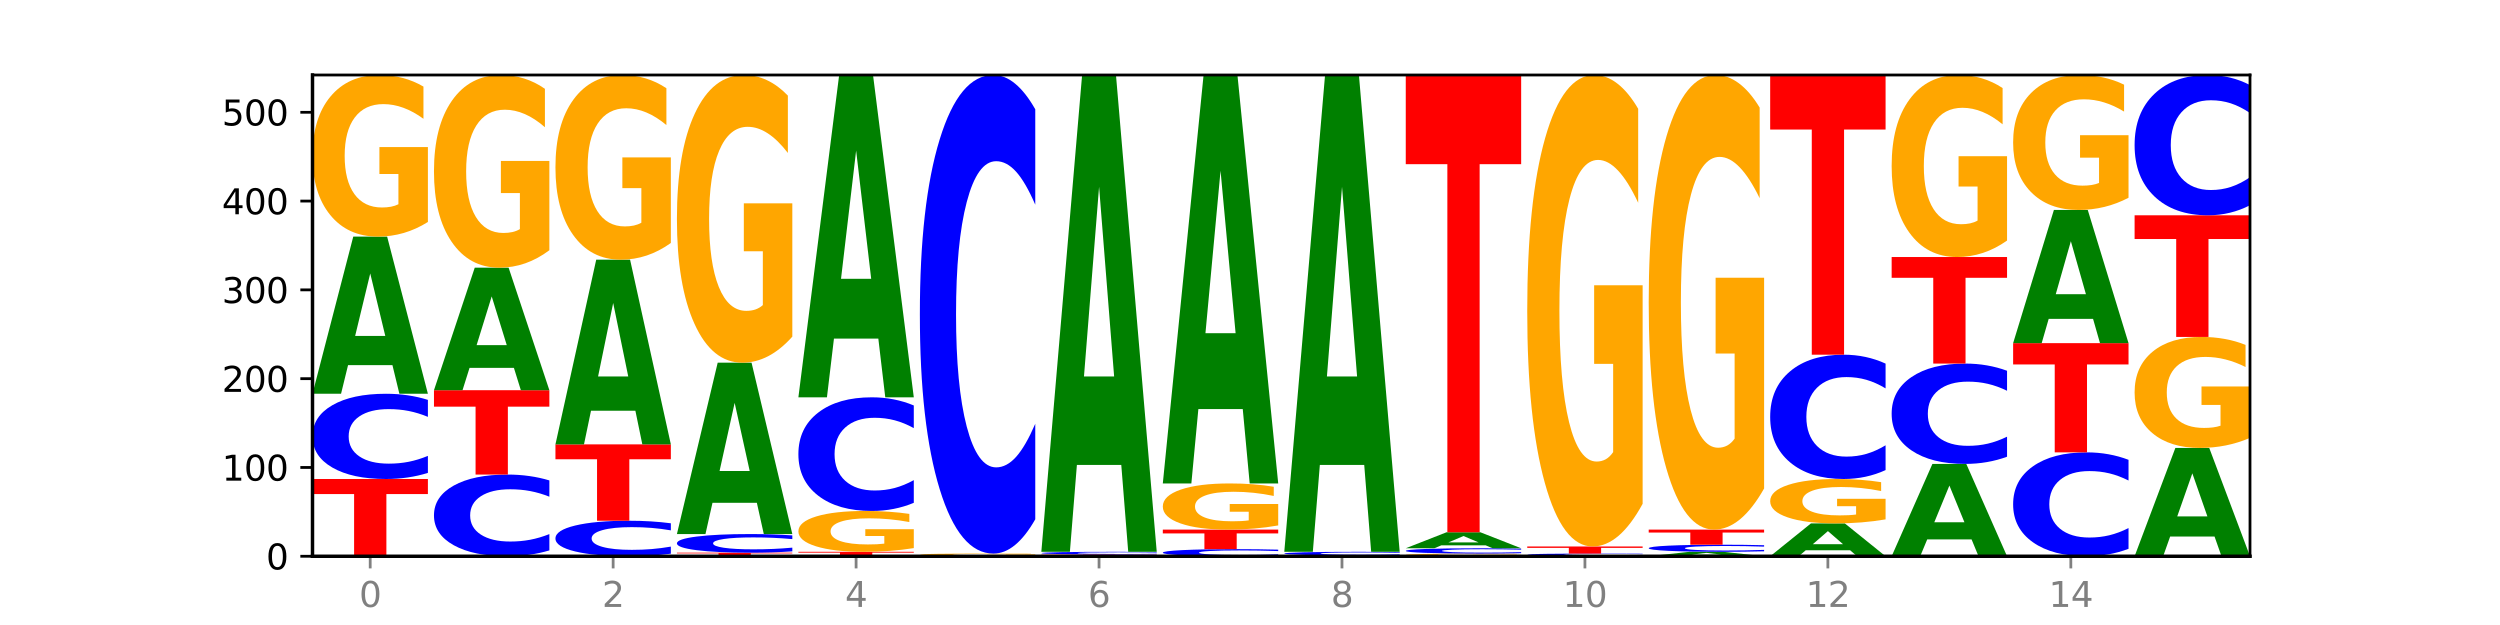 <?xml version="1.0" encoding="utf-8" standalone="no"?>
<!DOCTYPE svg PUBLIC "-//W3C//DTD SVG 1.1//EN"
  "http://www.w3.org/Graphics/SVG/1.1/DTD/svg11.dtd">
<svg xmlns:xlink="http://www.w3.org/1999/xlink" width="720pt" height="180pt" viewBox="0 0 720 180" xmlns="http://www.w3.org/2000/svg" version="1.1">
 <defs>
  <style type="text/css">*{stroke-linejoin: round; stroke-linecap: butt}</style>
 </defs>
 <g id="figure_1">
  <g id="patch_1">
   <path d="M 0 180 
L 720 180 
L 720 0 
L 0 0 
z
" style="fill: #ffffff"/>
  </g>
  <g id="axes_1">
   <g id="patch_2">
    <path d="M 90 160.2 
L 648 160.2 
L 648 21.6 
L 90 21.6 
z
" style="fill: #ffffff"/>
   </g>
   <g id="line2d_1">
    <path d="M 90 160.2 
L 648 160.2 
" clip-path="url(#p457d919e44)" style="fill: none; stroke: #000000; stroke-width: 0.5; stroke-linecap: square"/>
   </g>
   <g id="patch_3">
    <path d="M 90 137.952 
L 123.235 137.952 
L 123.235 142.291 
L 111.278 142.291 
L 111.278 160.2 
L 101.98 160.2 
L 101.98 142.291 
L 90 142.291 
L 90 137.952 
z
" clip-path="url(#p457d919e44)" style="fill: #ff0000"/>
   </g>
   <g id="patch_4">
    <path d="M 123.235 136.193 
Q 120.455 137.065 117.449 137.506 
Q 114.443 137.952 111.169 137.952 
Q 101.405 137.952 95.702 134.646 
Q 90 131.34 90 125.685 
Q 90 120.011 95.702 116.71 
Q 101.405 113.403 111.169 113.403 
Q 114.443 113.403 117.449 113.85 
Q 120.455 114.291 123.235 115.163 
L 123.235 120.057 
Q 120.43 118.9 117.708 118.363 
Q 114.987 117.825 111.981 117.825 
Q 106.588 117.825 103.498 119.92 
Q 100.417 122.009 100.417 125.685 
Q 100.417 129.347 103.498 131.441 
Q 106.588 133.53 111.981 133.53 
Q 114.987 133.53 117.708 132.993 
Q 120.43 132.45 123.235 131.294 
L 123.235 136.193 
z
" clip-path="url(#p457d919e44)" style="fill: #0000ff"/>
   </g>
   <g id="patch_5">
    <path d="M 113.022 105.158 
L 100.24 105.158 
L 98.222 113.403 
L 90 113.403 
L 101.742 68.141 
L 111.493 68.141 
L 123.235 113.403 
L 115.02 113.403 
L 113.022 105.158 
z
M 102.279 96.757 
L 110.963 96.757 
L 106.628 78.753 
L 102.279 96.757 
z
" clip-path="url(#p457d919e44)" style="fill: #008000"/>
   </g>
   <g id="patch_6">
    <path d="M 123.235 63.93 
Q 119.883 66.036 116.278 67.093 
Q 112.673 68.141 108.83 68.141 
Q 100.145 68.141 95.072 61.873 
Q 90 55.604 90 44.885 
Q 90 34.04 95.162 27.82 
Q 100.331 21.6 109.321 21.6 
Q 112.785 21.6 115.958 22.446 
Q 119.138 23.282 121.954 24.936 
L 121.954 34.213 
Q 119.049 32.089 116.174 31.041 
Q 113.299 29.983 110.409 29.983 
Q 105.061 29.983 102.163 33.848 
Q 99.266 37.703 99.266 44.885 
Q 99.266 51.999 102.059 55.883 
Q 104.852 59.758 109.992 59.758 
Q 111.392 59.758 112.591 59.537 
Q 113.79 59.306 114.744 58.825 
L 114.744 50.115 
L 109.269 50.115 
L 109.269 42.356 
L 123.235 42.356 
L 123.235 63.93 
z
" clip-path="url(#p457d919e44)" style="fill: #ffa600"/>
   </g>
   <g id="patch_7">
    <path d="M 158.219 158.514 
Q 155.439 159.35 152.433 159.772 
Q 149.427 160.2 146.153 160.2 
Q 136.389 160.2 130.687 157.031 
Q 124.984 153.863 124.984 148.444 
Q 124.984 143.006 130.687 139.842 
Q 136.389 136.674 146.153 136.674 
Q 149.427 136.674 152.433 137.101 
Q 155.439 137.524 158.219 138.36 
L 158.219 143.05 
Q 155.414 141.942 152.693 141.427 
Q 149.971 140.912 146.965 140.912 
Q 141.573 140.912 138.483 142.919 
Q 135.401 144.921 135.401 148.444 
Q 135.401 151.953 138.483 153.96 
Q 141.573 155.962 146.965 155.962 
Q 149.971 155.962 152.693 155.447 
Q 155.414 154.927 158.219 153.819 
L 158.219 158.514 
z
" clip-path="url(#p457d919e44)" style="fill: #0000ff"/>
   </g>
   <g id="patch_8">
    <path d="M 124.984 112.38 
L 158.219 112.38 
L 158.219 117.118 
L 146.263 117.118 
L 146.263 136.674 
L 136.964 136.674 
L 136.964 117.118 
L 124.984 117.118 
L 124.984 112.38 
z
" clip-path="url(#p457d919e44)" style="fill: #ff0000"/>
   </g>
   <g id="patch_9">
    <path d="M 148.006 105.952 
L 135.225 105.952 
L 133.206 112.38 
L 124.984 112.38 
L 136.726 77.091 
L 146.477 77.091 
L 158.219 112.38 
L 150.004 112.38 
L 148.006 105.952 
z
M 137.263 99.402 
L 145.947 99.402 
L 141.612 85.365 
L 137.263 99.402 
z
" clip-path="url(#p457d919e44)" style="fill: #008000"/>
   </g>
   <g id="patch_10">
    <path d="M 158.219 72.07 
Q 154.868 74.581 151.263 75.842 
Q 147.657 77.091 143.814 77.091 
Q 135.129 77.091 130.057 69.617 
Q 124.984 62.144 124.984 49.363 
Q 124.984 36.433 130.146 29.016 
Q 135.315 21.6 144.306 21.6 
Q 147.769 21.6 150.942 22.609 
Q 154.123 23.606 156.938 25.578 
L 156.938 36.639 
Q 154.033 34.106 151.158 32.856 
Q 148.283 31.596 145.393 31.596 
Q 140.045 31.596 137.148 36.204 
Q 134.25 40.8 134.25 49.363 
Q 134.25 57.845 137.043 62.476 
Q 139.837 67.096 144.976 67.096 
Q 146.376 67.096 147.576 66.832 
Q 148.775 66.557 149.728 65.984 
L 149.728 55.598 
L 144.254 55.598 
L 144.254 46.348 
L 158.219 46.348 
L 158.219 72.07 
z
" clip-path="url(#p457d919e44)" style="fill: #ffa600"/>
   </g>
   <g id="patch_11">
    <path d="M 193.204 159.467 
Q 190.424 159.83 187.418 160.014 
Q 184.411 160.2 181.137 160.2 
Q 171.374 160.2 165.671 158.822 
Q 159.969 157.445 159.969 155.089 
Q 159.969 152.724 165.671 151.349 
Q 171.374 149.971 181.137 149.971 
Q 184.411 149.971 187.418 150.157 
Q 190.424 150.341 193.204 150.704 
L 193.204 152.743 
Q 190.399 152.262 187.677 152.038 
Q 184.956 151.814 181.95 151.814 
Q 176.557 151.814 173.467 152.686 
Q 170.386 153.557 170.386 155.089 
Q 170.386 156.614 173.467 157.487 
Q 176.557 158.358 181.95 158.358 
Q 184.956 158.358 187.677 158.134 
Q 190.399 157.907 193.204 157.426 
L 193.204 159.467 
z
" clip-path="url(#p457d919e44)" style="fill: #0000ff"/>
   </g>
   <g id="patch_12">
    <path d="M 159.969 127.979 
L 193.204 127.979 
L 193.204 132.268 
L 181.247 132.268 
L 181.247 149.971 
L 171.949 149.971 
L 171.949 132.268 
L 159.969 132.268 
L 159.969 127.979 
z
" clip-path="url(#p457d919e44)" style="fill: #ff0000"/>
   </g>
   <g id="patch_13">
    <path d="M 182.991 118.29 
L 170.209 118.29 
L 168.191 127.979 
L 159.969 127.979 
L 171.711 74.79 
L 181.462 74.79 
L 193.204 127.979 
L 184.988 127.979 
L 182.991 118.29 
z
M 172.248 108.418 
L 180.932 108.418 
L 176.596 87.261 
L 172.248 108.418 
z
" clip-path="url(#p457d919e44)" style="fill: #008000"/>
   </g>
   <g id="patch_14">
    <path d="M 193.204 69.977 
Q 189.852 72.383 186.247 73.592 
Q 182.642 74.79 178.798 74.79 
Q 170.113 74.79 165.041 67.626 
Q 159.969 60.462 159.969 48.211 
Q 159.969 35.818 165.13 28.709 
Q 170.3 21.6 179.29 21.6 
Q 182.754 21.6 185.927 22.567 
Q 189.107 23.523 191.923 25.413 
L 191.923 36.015 
Q 189.018 33.587 186.143 32.39 
Q 183.267 31.181 180.377 31.181 
Q 175.029 31.181 172.132 35.598 
Q 169.235 40.004 169.235 48.211 
Q 169.235 56.342 172.028 60.781 
Q 174.821 65.209 179.96 65.209 
Q 181.361 65.209 182.56 64.956 
Q 183.759 64.692 184.712 64.143 
L 184.712 54.188 
L 179.238 54.188 
L 179.238 45.322 
L 193.204 45.322 
L 193.204 69.977 
z
" clip-path="url(#p457d919e44)" style="fill: #ffa600"/>
   </g>
   <g id="patch_15">
    <path d="M 194.953 159.177 
L 228.188 159.177 
L 228.188 159.377 
L 216.231 159.377 
L 216.231 160.2 
L 206.933 160.2 
L 206.933 159.377 
L 194.953 159.377 
L 194.953 159.177 
z
" clip-path="url(#p457d919e44)" style="fill: #ff0000"/>
   </g>
   <g id="patch_16">
    <path d="M 228.188 158.792 
Q 225.408 158.983 222.402 159.08 
Q 219.396 159.177 216.122 159.177 
Q 206.358 159.177 200.655 158.454 
Q 194.953 157.731 194.953 156.494 
Q 194.953 155.252 200.655 154.53 
Q 206.358 153.807 216.122 153.807 
Q 219.396 153.807 222.402 153.905 
Q 225.408 154.001 228.188 154.192 
L 228.188 155.262 
Q 225.383 155.009 222.661 154.892 
Q 219.94 154.774 216.934 154.774 
Q 211.541 154.774 208.451 155.232 
Q 205.37 155.689 205.37 156.494 
Q 205.37 157.295 208.451 157.753 
Q 211.541 158.21 216.934 158.21 
Q 219.94 158.21 222.661 158.092 
Q 225.383 157.974 228.188 157.721 
L 228.188 158.792 
z
" clip-path="url(#p457d919e44)" style="fill: #0000ff"/>
   </g>
   <g id="patch_17">
    <path d="M 217.975 144.816 
L 205.193 144.816 
L 203.175 153.807 
L 194.953 153.807 
L 206.695 104.453 
L 216.446 104.453 
L 228.188 153.807 
L 219.973 153.807 
L 217.975 144.816 
z
M 207.232 135.656 
L 215.916 135.656 
L 211.581 116.025 
L 207.232 135.656 
z
" clip-path="url(#p457d919e44)" style="fill: #008000"/>
   </g>
   <g id="patch_18">
    <path d="M 228.188 96.957 
Q 224.836 100.705 221.231 102.588 
Q 217.626 104.453 213.783 104.453 
Q 205.098 104.453 200.025 93.294 
Q 194.953 82.135 194.953 63.052 
Q 194.953 43.747 200.115 32.673 
Q 205.284 21.6 214.274 21.6 
Q 217.738 21.6 220.911 23.106 
Q 224.091 24.595 226.907 27.539 
L 226.907 44.055 
Q 224.002 40.272 221.127 38.407 
Q 218.252 36.524 215.362 36.524 
Q 210.014 36.524 207.116 43.404 
Q 204.219 50.267 204.219 63.052 
Q 204.219 75.717 207.012 82.632 
Q 209.805 89.529 214.945 89.529 
Q 216.345 89.529 217.544 89.135 
Q 218.743 88.725 219.697 87.869 
L 219.697 72.363 
L 214.222 72.363 
L 214.222 58.551 
L 228.188 58.551 
L 228.188 96.957 
z
" clip-path="url(#p457d919e44)" style="fill: #ffa600"/>
   </g>
   <g id="patch_19">
    <path d="M 229.937 158.921 
L 263.172 158.921 
L 263.172 159.171 
L 251.216 159.171 
L 251.216 160.2 
L 241.917 160.2 
L 241.917 159.171 
L 229.937 159.171 
L 229.937 158.921 
z
" clip-path="url(#p457d919e44)" style="fill: #ff0000"/>
   </g>
   <g id="patch_20">
    <path d="M 263.172 157.857 
Q 259.821 158.389 256.216 158.657 
Q 252.61 158.921 248.767 158.921 
Q 240.082 158.921 235.01 157.337 
Q 229.937 155.753 229.937 153.043 
Q 229.937 150.303 235.099 148.73 
Q 240.268 147.158 249.259 147.158 
Q 252.722 147.158 255.895 147.372 
Q 259.076 147.584 261.891 148.001 
L 261.891 150.346 
Q 258.986 149.809 256.111 149.544 
Q 253.236 149.277 250.346 149.277 
Q 244.998 149.277 242.101 150.254 
Q 239.203 151.228 239.203 153.043 
Q 239.203 154.842 241.996 155.823 
Q 244.79 156.803 249.929 156.803 
Q 251.329 156.803 252.529 156.747 
Q 253.728 156.688 254.681 156.567 
L 254.681 154.365 
L 249.207 154.365 
L 249.207 152.404 
L 263.172 152.404 
L 263.172 157.857 
z
" clip-path="url(#p457d919e44)" style="fill: #ffa600"/>
   </g>
   <g id="patch_21">
    <path d="M 263.172 144.812 
Q 260.392 145.975 257.386 146.563 
Q 254.38 147.158 251.106 147.158 
Q 241.342 147.158 235.64 142.75 
Q 229.937 138.341 229.937 130.802 
Q 229.937 123.236 235.64 118.835 
Q 241.342 114.426 251.106 114.426 
Q 254.38 114.426 257.386 115.021 
Q 260.392 115.609 263.172 116.772 
L 263.172 123.297 
Q 260.367 121.756 257.646 121.039 
Q 254.924 120.322 251.918 120.322 
Q 246.526 120.322 243.436 123.115 
Q 240.354 125.9 240.354 130.802 
Q 240.354 135.684 243.436 138.477 
Q 246.526 141.262 251.918 141.262 
Q 254.924 141.262 257.646 140.546 
Q 260.367 139.822 263.172 138.281 
L 263.172 144.812 
z
" clip-path="url(#p457d919e44)" style="fill: #0000ff"/>
   </g>
   <g id="patch_22">
    <path d="M 252.959 97.516 
L 240.178 97.516 
L 238.159 114.426 
L 229.937 114.426 
L 241.679 21.6 
L 251.43 21.6 
L 263.172 114.426 
L 254.957 114.426 
L 252.959 97.516 
z
M 242.216 80.288 
L 250.9 80.288 
L 246.565 43.364 
L 242.216 80.288 
z
" clip-path="url(#p457d919e44)" style="fill: #008000"/>
   </g>
   <g id="patch_23">
    <path d="M 264.922 159.944 
L 298.157 159.944 
L 298.157 159.994 
L 286.2 159.994 
L 286.2 160.2 
L 276.902 160.2 
L 276.902 159.994 
L 264.922 159.994 
L 264.922 159.944 
z
" clip-path="url(#p457d919e44)" style="fill: #ff0000"/>
   </g>
   <g id="patch_24">
    <path d="M 298.157 159.898 
Q 294.805 159.921 291.2 159.933 
Q 287.595 159.944 283.751 159.944 
Q 275.066 159.944 269.994 159.875 
Q 264.922 159.807 264.922 159.689 
Q 264.922 159.57 270.083 159.501 
Q 275.253 159.433 284.243 159.433 
Q 287.707 159.433 290.88 159.442 
Q 294.06 159.451 296.876 159.47 
L 296.876 159.571 
Q 293.971 159.548 291.096 159.537 
Q 288.22 159.525 285.33 159.525 
Q 279.982 159.525 277.085 159.567 
Q 274.188 159.61 274.188 159.689 
Q 274.188 159.767 276.981 159.81 
Q 279.774 159.852 284.913 159.852 
Q 286.314 159.852 287.513 159.85 
Q 288.712 159.847 289.665 159.842 
L 289.665 159.746 
L 284.191 159.746 
L 284.191 159.661 
L 298.157 159.661 
L 298.157 159.898 
z
" clip-path="url(#p457d919e44)" style="fill: #ffa600"/>
   </g>
   <g id="patch_25">
    <path d="M 298.157 149.553 
Q 295.377 154.45 292.371 156.927 
Q 289.364 159.433 286.09 159.433 
Q 276.327 159.433 270.624 140.869 
Q 264.922 122.305 264.922 90.559 
Q 264.922 58.699 270.624 40.164 
Q 276.327 21.6 286.09 21.6 
Q 289.364 21.6 292.371 24.106 
Q 295.377 26.583 298.157 31.48 
L 298.157 58.955 
Q 295.352 52.464 292.63 49.446 
Q 289.909 46.428 286.903 46.428 
Q 281.51 46.428 278.42 58.186 
Q 275.338 69.917 275.338 90.559 
Q 275.338 111.116 278.42 122.875 
Q 281.51 134.605 286.903 134.605 
Q 289.909 134.605 292.63 131.587 
Q 295.352 128.541 298.157 122.049 
L 298.157 149.553 
z
" clip-path="url(#p457d919e44)" style="fill: #0000ff"/>
   </g>
   <g id="patch_26">
    <path d="M 299.906 159.689 
L 333.141 159.689 
L 333.141 159.788 
L 321.184 159.788 
L 321.184 160.2 
L 311.886 160.2 
L 311.886 159.788 
L 299.906 159.788 
L 299.906 159.689 
z
" clip-path="url(#p457d919e44)" style="fill: #ff0000"/>
   </g>
   <g id="patch_27">
    <path d="M 333.141 159.634 
Q 330.361 159.661 327.355 159.675 
Q 324.349 159.689 321.075 159.689 
Q 311.311 159.689 305.608 159.585 
Q 299.906 159.482 299.906 159.305 
Q 299.906 159.128 305.608 159.025 
Q 311.311 158.921 321.075 158.921 
Q 324.349 158.921 327.355 158.935 
Q 330.361 158.949 333.141 158.976 
L 333.141 159.129 
Q 330.336 159.093 327.614 159.076 
Q 324.893 159.06 321.887 159.06 
Q 316.494 159.06 313.404 159.125 
Q 310.323 159.19 310.323 159.305 
Q 310.323 159.42 313.404 159.485 
Q 316.494 159.55 321.887 159.55 
Q 324.893 159.55 327.614 159.534 
Q 330.336 159.517 333.141 159.48 
L 333.141 159.634 
z
" clip-path="url(#p457d919e44)" style="fill: #0000ff"/>
   </g>
   <g id="patch_28">
    <path d="M 322.928 133.906 
L 310.146 133.906 
L 308.128 158.921 
L 299.906 158.921 
L 311.648 21.6 
L 321.399 21.6 
L 333.141 158.921 
L 324.926 158.921 
L 322.928 133.906 
z
M 312.185 108.419 
L 320.869 108.419 
L 316.534 53.797 
L 312.185 108.419 
z
" clip-path="url(#p457d919e44)" style="fill: #008000"/>
   </g>
   <g id="patch_29">
    <path d="M 368.125 160.053 
Q 365.345 160.126 362.339 160.163 
Q 359.333 160.2 356.059 160.2 
Q 346.295 160.2 340.593 159.924 
Q 334.89 159.649 334.89 159.178 
Q 334.89 158.705 340.593 158.43 
Q 346.295 158.154 356.059 158.154 
Q 359.333 158.154 362.339 158.191 
Q 365.345 158.228 368.125 158.301 
L 368.125 158.709 
Q 365.32 158.612 362.599 158.568 
Q 359.877 158.523 356.871 158.523 
Q 351.479 158.523 348.389 158.697 
Q 345.307 158.871 345.307 159.178 
Q 345.307 159.483 348.389 159.657 
Q 351.479 159.832 356.871 159.832 
Q 359.877 159.832 362.599 159.787 
Q 365.32 159.741 368.125 159.645 
L 368.125 160.053 
z
" clip-path="url(#p457d919e44)" style="fill: #0000ff"/>
   </g>
   <g id="patch_30">
    <path d="M 334.89 152.528 
L 368.125 152.528 
L 368.125 153.626 
L 356.168 153.626 
L 356.168 158.154 
L 346.87 158.154 
L 346.87 153.626 
L 334.89 153.626 
L 334.89 152.528 
z
" clip-path="url(#p457d919e44)" style="fill: #ff0000"/>
   </g>
   <g id="patch_31">
    <path d="M 368.125 151.325 
Q 364.774 151.927 361.169 152.229 
Q 357.563 152.528 353.72 152.528 
Q 345.035 152.528 339.963 150.737 
Q 334.89 148.947 334.89 145.884 
Q 334.89 142.785 340.052 141.008 
Q 345.221 139.231 354.212 139.231 
Q 357.675 139.231 360.848 139.473 
Q 364.029 139.712 366.844 140.184 
L 366.844 142.835 
Q 363.939 142.228 361.064 141.928 
Q 358.189 141.626 355.299 141.626 
Q 349.951 141.626 347.054 142.73 
Q 344.156 143.832 344.156 145.884 
Q 344.156 147.916 346.949 149.026 
Q 349.743 150.133 354.882 150.133 
Q 356.282 150.133 357.482 150.07 
Q 358.681 150.004 359.634 149.867 
L 359.634 147.378 
L 354.159 147.378 
L 354.159 145.161 
L 368.125 145.161 
L 368.125 151.325 
z
" clip-path="url(#p457d919e44)" style="fill: #ffa600"/>
   </g>
   <g id="patch_32">
    <path d="M 357.912 117.802 
L 345.131 117.802 
L 343.112 139.231 
L 334.89 139.231 
L 346.632 21.6 
L 356.383 21.6 
L 368.125 139.231 
L 359.91 139.231 
L 357.912 117.802 
z
M 347.169 95.97 
L 355.853 95.97 
L 351.518 49.18 
L 347.169 95.97 
z
" clip-path="url(#p457d919e44)" style="fill: #008000"/>
   </g>
   <g id="patch_33">
    <path d="M 369.875 159.944 
L 403.11 159.944 
L 403.11 159.994 
L 391.153 159.994 
L 391.153 160.2 
L 381.855 160.2 
L 381.855 159.994 
L 369.875 159.994 
L 369.875 159.944 
z
" clip-path="url(#p457d919e44)" style="fill: #ff0000"/>
   </g>
   <g id="patch_34">
    <path d="M 403.11 159.871 
Q 400.33 159.907 397.324 159.926 
Q 394.317 159.944 391.043 159.944 
Q 381.28 159.944 375.577 159.807 
Q 369.875 159.669 369.875 159.433 
Q 369.875 159.197 375.577 159.059 
Q 381.28 158.921 391.043 158.921 
Q 394.317 158.921 397.324 158.94 
Q 400.33 158.958 403.11 158.995 
L 403.11 159.199 
Q 400.305 159.15 397.583 159.128 
Q 394.862 159.106 391.856 159.106 
Q 386.463 159.106 383.373 159.193 
Q 380.291 159.28 380.291 159.433 
Q 380.291 159.586 383.373 159.673 
Q 386.463 159.76 391.856 159.76 
Q 394.862 159.76 397.583 159.738 
Q 400.305 159.715 403.11 159.667 
L 403.11 159.871 
z
" clip-path="url(#p457d919e44)" style="fill: #0000ff"/>
   </g>
   <g id="patch_35">
    <path d="M 392.897 133.906 
L 380.115 133.906 
L 378.097 158.921 
L 369.875 158.921 
L 381.617 21.6 
L 391.368 21.6 
L 403.11 158.921 
L 394.894 158.921 
L 392.897 133.906 
z
M 382.153 108.419 
L 390.838 108.419 
L 386.502 53.797 
L 382.153 108.419 
z
" clip-path="url(#p457d919e44)" style="fill: #008000"/>
   </g>
   <g id="patch_36">
    <path d="M 438.094 160.131 
Q 434.742 160.165 431.137 160.183 
Q 427.532 160.2 423.689 160.2 
Q 415.004 160.2 409.931 160.097 
Q 404.859 159.993 404.859 159.817 
Q 404.859 159.638 410.021 159.535 
Q 415.19 159.433 424.18 159.433 
Q 427.644 159.433 430.817 159.447 
Q 433.997 159.461 436.813 159.488 
L 436.813 159.641 
Q 433.908 159.606 431.033 159.588 
Q 428.158 159.571 425.268 159.571 
Q 419.92 159.571 417.022 159.635 
Q 414.125 159.698 414.125 159.817 
Q 414.125 159.934 416.918 159.998 
Q 419.711 160.062 424.851 160.062 
Q 426.251 160.062 427.45 160.058 
Q 428.649 160.054 429.603 160.046 
L 429.603 159.903 
L 424.128 159.903 
L 424.128 159.775 
L 438.094 159.775 
L 438.094 160.131 
z
" clip-path="url(#p457d919e44)" style="fill: #ffa600"/>
   </g>
   <g id="patch_37">
    <path d="M 438.094 159.323 
Q 435.314 159.377 432.308 159.405 
Q 429.302 159.433 426.028 159.433 
Q 416.264 159.433 410.561 159.226 
Q 404.859 159.02 404.859 158.666 
Q 404.859 158.311 410.561 158.105 
Q 416.264 157.899 426.028 157.899 
Q 429.302 157.899 432.308 157.926 
Q 435.314 157.954 438.094 158.009 
L 438.094 158.314 
Q 435.289 158.242 432.567 158.208 
Q 429.846 158.175 426.84 158.175 
Q 421.447 158.175 418.357 158.306 
Q 415.276 158.436 415.276 158.666 
Q 415.276 158.895 418.357 159.026 
Q 421.447 159.156 426.84 159.156 
Q 429.846 159.156 432.567 159.123 
Q 435.289 159.089 438.094 159.017 
L 438.094 159.323 
z
" clip-path="url(#p457d919e44)" style="fill: #0000ff"/>
   </g>
   <g id="patch_38">
    <path d="M 427.881 157.06 
L 415.099 157.06 
L 413.081 157.899 
L 404.859 157.899 
L 416.601 153.296 
L 426.352 153.296 
L 438.094 157.899 
L 429.879 157.899 
L 427.881 157.06 
z
M 417.138 156.206 
L 425.822 156.206 
L 421.487 154.375 
L 417.138 156.206 
z
" clip-path="url(#p457d919e44)" style="fill: #008000"/>
   </g>
   <g id="patch_39">
    <path d="M 404.859 21.6 
L 438.094 21.6 
L 438.094 47.284 
L 426.137 47.284 
L 426.137 153.296 
L 416.839 153.296 
L 416.839 47.284 
L 404.859 47.284 
L 404.859 21.6 
z
" clip-path="url(#p457d919e44)" style="fill: #ff0000"/>
   </g>
   <g id="patch_40">
    <path d="M 462.865 160.153 
L 450.084 160.153 
L 448.065 160.2 
L 439.843 160.2 
L 451.585 159.944 
L 461.336 159.944 
L 473.078 160.2 
L 464.863 160.2 
L 462.865 160.153 
z
M 452.122 160.106 
L 460.806 160.106 
L 456.471 160.004 
L 452.122 160.106 
z
" clip-path="url(#p457d919e44)" style="fill: #008000"/>
   </g>
   <g id="patch_41">
    <path d="M 473.078 159.908 
Q 470.298 159.926 467.292 159.935 
Q 464.286 159.944 461.012 159.944 
Q 451.248 159.944 445.546 159.875 
Q 439.843 159.807 439.843 159.689 
Q 439.843 159.571 445.546 159.502 
Q 451.248 159.433 461.012 159.433 
Q 464.286 159.433 467.292 159.442 
Q 470.298 159.451 473.078 159.47 
L 473.078 159.571 
Q 470.273 159.547 467.552 159.536 
Q 464.83 159.525 461.824 159.525 
Q 456.432 159.525 453.342 159.569 
Q 450.26 159.612 450.26 159.689 
Q 450.26 159.765 453.342 159.809 
Q 456.432 159.852 461.824 159.852 
Q 464.83 159.852 467.552 159.841 
Q 470.273 159.83 473.078 159.806 
L 473.078 159.908 
z
" clip-path="url(#p457d919e44)" style="fill: #0000ff"/>
   </g>
   <g id="patch_42">
    <path d="M 439.843 157.387 
L 473.078 157.387 
L 473.078 157.786 
L 461.121 157.786 
L 461.121 159.433 
L 451.823 159.433 
L 451.823 157.786 
L 439.843 157.786 
L 439.843 157.387 
z
" clip-path="url(#p457d919e44)" style="fill: #ff0000"/>
   </g>
   <g id="patch_43">
    <path d="M 473.078 145.101 
Q 469.727 151.244 466.121 154.33 
Q 462.516 157.387 458.673 157.387 
Q 449.988 157.387 444.916 139.099 
Q 439.843 120.811 439.843 89.536 
Q 439.843 57.896 445.005 39.748 
Q 450.174 21.6 459.165 21.6 
Q 462.628 21.6 465.801 24.068 
Q 468.982 26.509 471.797 31.333 
L 471.797 58.401 
Q 468.892 52.202 466.017 49.144 
Q 463.142 46.059 460.252 46.059 
Q 454.904 46.059 452.007 57.335 
Q 449.109 68.583 449.109 89.536 
Q 449.109 110.292 451.902 121.624 
Q 454.696 132.928 459.835 132.928 
Q 461.235 132.928 462.434 132.283 
Q 463.634 131.61 464.587 130.207 
L 464.587 104.794 
L 459.112 104.794 
L 459.112 82.159 
L 473.078 82.159 
L 473.078 145.101 
z
" clip-path="url(#p457d919e44)" style="fill: #ffa600"/>
   </g>
   <g id="patch_44">
    <path d="M 497.85 159.967 
L 485.068 159.967 
L 483.05 160.2 
L 474.828 160.2 
L 486.57 158.921 
L 496.321 158.921 
L 508.063 160.2 
L 499.847 160.2 
L 497.85 159.967 
z
M 487.106 159.73 
L 495.791 159.73 
L 491.455 159.221 
L 487.106 159.73 
z
" clip-path="url(#p457d919e44)" style="fill: #008000"/>
   </g>
   <g id="patch_45">
    <path d="M 508.063 158.775 
Q 505.283 158.847 502.276 158.884 
Q 499.27 158.921 495.996 158.921 
Q 486.233 158.921 480.53 158.646 
Q 474.828 158.37 474.828 157.899 
Q 474.828 157.426 480.53 157.151 
Q 486.233 156.876 495.996 156.876 
Q 499.27 156.876 502.276 156.913 
Q 505.283 156.95 508.063 157.022 
L 508.063 157.43 
Q 505.258 157.334 502.536 157.289 
Q 499.815 157.244 496.808 157.244 
Q 491.416 157.244 488.326 157.419 
Q 485.244 157.593 485.244 157.899 
Q 485.244 158.204 488.326 158.379 
Q 491.416 158.553 496.808 158.553 
Q 499.815 158.553 502.536 158.508 
Q 505.258 158.463 508.063 158.367 
L 508.063 158.775 
z
" clip-path="url(#p457d919e44)" style="fill: #0000ff"/>
   </g>
   <g id="patch_46">
    <path d="M 474.828 152.528 
L 508.063 152.528 
L 508.063 153.376 
L 496.106 153.376 
L 496.106 156.876 
L 486.808 156.876 
L 486.808 153.376 
L 474.828 153.376 
L 474.828 152.528 
z
" clip-path="url(#p457d919e44)" style="fill: #ff0000"/>
   </g>
   <g id="patch_47">
    <path d="M 508.063 140.682 
Q 504.711 146.605 501.106 149.58 
Q 497.501 152.528 493.657 152.528 
Q 484.972 152.528 479.9 134.895 
Q 474.828 117.261 474.828 87.105 
Q 474.828 56.597 479.989 39.099 
Q 485.159 21.6 494.149 21.6 
Q 497.612 21.6 500.786 23.98 
Q 503.966 26.333 506.782 30.985 
L 506.782 57.084 
Q 503.877 51.107 501.002 48.159 
Q 498.126 45.184 495.236 45.184 
Q 489.888 45.184 486.991 56.056 
Q 484.093 66.902 484.093 87.105 
Q 484.093 107.119 486.887 118.045 
Q 489.68 128.945 494.819 128.945 
Q 496.22 128.945 497.419 128.322 
Q 498.618 127.673 499.571 126.321 
L 499.571 101.818 
L 494.097 101.818 
L 494.097 79.992 
L 508.063 79.992 
L 508.063 140.682 
z
" clip-path="url(#p457d919e44)" style="fill: #ffa600"/>
   </g>
   <g id="patch_48">
    <path d="M 532.834 158.476 
L 520.052 158.476 
L 518.034 160.2 
L 509.812 160.2 
L 521.554 150.738 
L 531.305 150.738 
L 543.047 160.2 
L 534.832 160.2 
L 532.834 158.476 
z
M 522.091 156.72 
L 530.775 156.72 
L 526.44 152.957 
L 522.091 156.72 
z
" clip-path="url(#p457d919e44)" style="fill: #008000"/>
   </g>
   <g id="patch_49">
    <path d="M 543.047 149.582 
Q 539.695 150.16 536.09 150.45 
Q 532.485 150.738 528.642 150.738 
Q 519.957 150.738 514.884 149.016 
Q 509.812 147.294 509.812 144.349 
Q 509.812 141.37 514.974 139.661 
Q 520.143 137.952 529.133 137.952 
Q 532.597 137.952 535.77 138.185 
Q 538.95 138.415 541.766 138.869 
L 541.766 141.418 
Q 538.861 140.834 535.986 140.546 
Q 533.111 140.256 530.221 140.256 
Q 524.873 140.256 521.975 141.317 
Q 519.078 142.376 519.078 144.349 
Q 519.078 146.304 521.871 147.371 
Q 524.664 148.435 529.804 148.435 
Q 531.204 148.435 532.403 148.375 
Q 533.602 148.311 534.556 148.179 
L 534.556 145.786 
L 529.081 145.786 
L 529.081 143.655 
L 543.047 143.655 
L 543.047 149.582 
z
" clip-path="url(#p457d919e44)" style="fill: #ffa600"/>
   </g>
   <g id="patch_50">
    <path d="M 543.047 135.386 
Q 540.267 136.658 537.261 137.302 
Q 534.255 137.952 530.981 137.952 
Q 521.217 137.952 515.514 133.131 
Q 509.812 128.309 509.812 120.063 
Q 509.812 111.788 515.514 106.973 
Q 521.217 102.152 530.981 102.152 
Q 534.255 102.152 537.261 102.802 
Q 540.267 103.446 543.047 104.718 
L 543.047 111.854 
Q 540.242 110.168 537.52 109.384 
Q 534.799 108.6 531.793 108.6 
Q 526.4 108.6 523.31 111.655 
Q 520.229 114.702 520.229 120.063 
Q 520.229 125.403 523.31 128.457 
Q 526.4 131.504 531.793 131.504 
Q 534.799 131.504 537.52 130.72 
Q 540.242 129.928 543.047 128.242 
L 543.047 135.386 
z
" clip-path="url(#p457d919e44)" style="fill: #0000ff"/>
   </g>
   <g id="patch_51">
    <path d="M 509.812 21.6 
L 543.047 21.6 
L 543.047 37.31 
L 531.09 37.31 
L 531.09 102.152 
L 521.792 102.152 
L 521.792 37.31 
L 509.812 37.31 
L 509.812 21.6 
z
" clip-path="url(#p457d919e44)" style="fill: #ff0000"/>
   </g>
   <g id="patch_52">
    <path d="M 567.818 155.355 
L 555.037 155.355 
L 553.018 160.2 
L 544.796 160.2 
L 556.538 133.605 
L 566.289 133.605 
L 578.031 160.2 
L 569.816 160.2 
L 567.818 155.355 
z
M 557.075 150.419 
L 565.759 150.419 
L 561.424 139.841 
L 557.075 150.419 
z
" clip-path="url(#p457d919e44)" style="fill: #008000"/>
   </g>
   <g id="patch_53">
    <path d="M 578.031 131.534 
Q 575.251 132.561 572.245 133.08 
Q 569.239 133.605 565.965 133.605 
Q 556.201 133.605 550.499 129.713 
Q 544.796 125.821 544.796 119.166 
Q 544.796 112.487 550.499 108.601 
Q 556.201 104.709 565.965 104.709 
Q 569.239 104.709 572.245 105.234 
Q 575.251 105.753 578.031 106.78 
L 578.031 112.54 
Q 575.226 111.179 572.505 110.547 
Q 569.783 109.914 566.777 109.914 
Q 561.384 109.914 558.295 112.379 
Q 555.213 114.838 555.213 119.166 
Q 555.213 123.476 558.295 125.941 
Q 561.384 128.4 566.777 128.4 
Q 569.783 128.4 572.505 127.767 
Q 575.226 127.129 578.031 125.768 
L 578.031 131.534 
z
" clip-path="url(#p457d919e44)" style="fill: #0000ff"/>
   </g>
   <g id="patch_54">
    <path d="M 544.796 74.023 
L 578.031 74.023 
L 578.031 80.007 
L 566.074 80.007 
L 566.074 104.709 
L 556.776 104.709 
L 556.776 80.007 
L 544.796 80.007 
L 544.796 74.023 
z
" clip-path="url(#p457d919e44)" style="fill: #ff0000"/>
   </g>
   <g id="patch_55">
    <path d="M 578.031 69.279 
Q 574.68 71.651 571.074 72.842 
Q 567.469 74.023 563.626 74.023 
Q 554.941 74.023 549.869 66.962 
Q 544.796 59.902 544.796 47.827 
Q 544.796 35.613 549.958 28.606 
Q 555.127 21.6 564.118 21.6 
Q 567.581 21.6 570.754 22.553 
Q 573.935 23.495 576.75 25.358 
L 576.75 35.807 
Q 573.845 33.414 570.97 32.234 
Q 568.095 31.043 565.205 31.043 
Q 559.857 31.043 556.96 35.396 
Q 554.062 39.738 554.062 47.827 
Q 554.062 55.841 556.855 60.216 
Q 559.649 64.58 564.788 64.58 
Q 566.188 64.58 567.387 64.331 
Q 568.587 64.071 569.54 63.529 
L 569.54 53.718 
L 564.065 53.718 
L 564.065 44.98 
L 578.031 44.98 
L 578.031 69.279 
z
" clip-path="url(#p457d919e44)" style="fill: #ffa600"/>
   </g>
   <g id="patch_56">
    <path d="M 613.016 158.055 
Q 610.236 159.118 607.229 159.656 
Q 604.223 160.2 600.949 160.2 
Q 591.186 160.2 585.483 156.17 
Q 579.781 152.141 579.781 145.25 
Q 579.781 138.334 585.483 134.31 
Q 591.186 130.281 600.949 130.281 
Q 604.223 130.281 607.229 130.825 
Q 610.236 131.362 613.016 132.425 
L 613.016 138.389 
Q 610.21 136.98 607.489 136.325 
Q 604.768 135.67 601.761 135.67 
Q 596.369 135.67 593.279 138.223 
Q 590.197 140.769 590.197 145.25 
Q 590.197 149.712 593.279 152.264 
Q 596.369 154.811 601.761 154.811 
Q 604.768 154.811 607.489 154.156 
Q 610.21 153.494 613.016 152.085 
L 613.016 158.055 
z
" clip-path="url(#p457d919e44)" style="fill: #0000ff"/>
   </g>
   <g id="patch_57">
    <path d="M 579.781 98.827 
L 613.016 98.827 
L 613.016 104.962 
L 601.059 104.962 
L 601.059 130.281 
L 591.761 130.281 
L 591.761 104.962 
L 579.781 104.962 
L 579.781 98.827 
z
" clip-path="url(#p457d919e44)" style="fill: #ff0000"/>
   </g>
   <g id="patch_58">
    <path d="M 602.803 91.84 
L 590.021 91.84 
L 588.003 98.827 
L 579.781 98.827 
L 591.523 60.469 
L 601.274 60.469 
L 613.016 98.827 
L 604.8 98.827 
L 602.803 91.84 
z
M 592.059 84.721 
L 600.744 84.721 
L 596.408 69.463 
L 592.059 84.721 
z
" clip-path="url(#p457d919e44)" style="fill: #008000"/>
   </g>
   <g id="patch_59">
    <path d="M 613.016 56.953 
Q 609.664 58.711 606.059 59.594 
Q 602.454 60.469 598.61 60.469 
Q 589.925 60.469 584.853 55.234 
Q 579.781 49.999 579.781 41.047 
Q 579.781 31.99 584.942 26.795 
Q 590.112 21.6 599.102 21.6 
Q 602.565 21.6 605.739 22.307 
Q 608.919 23.005 611.735 24.386 
L 611.735 32.134 
Q 608.83 30.36 605.955 29.485 
Q 603.079 28.601 600.189 28.601 
Q 594.841 28.601 591.944 31.829 
Q 589.046 35.049 589.046 41.047 
Q 589.046 46.988 591.84 50.232 
Q 594.633 53.468 599.772 53.468 
Q 601.173 53.468 602.372 53.283 
Q 603.571 53.091 604.524 52.689 
L 604.524 45.415 
L 599.05 45.415 
L 599.05 38.935 
L 613.016 38.935 
L 613.016 56.953 
z
" clip-path="url(#p457d919e44)" style="fill: #ffa600"/>
   </g>
   <g id="patch_60">
    <path d="M 637.787 154.517 
L 625.005 154.517 
L 622.987 160.2 
L 614.765 160.2 
L 626.507 129.002 
L 636.258 129.002 
L 648 160.2 
L 639.785 160.2 
L 637.787 154.517 
z
M 627.044 148.726 
L 635.728 148.726 
L 631.393 136.317 
L 627.044 148.726 
z
" clip-path="url(#p457d919e44)" style="fill: #008000"/>
   </g>
   <g id="patch_61">
    <path d="M 648 126.11 
Q 644.648 127.556 641.043 128.282 
Q 637.438 129.002 633.595 129.002 
Q 624.91 129.002 619.837 124.697 
Q 614.765 120.392 614.765 113.03 
Q 614.765 105.582 619.927 101.309 
Q 625.096 97.037 634.086 97.037 
Q 637.55 97.037 640.723 97.618 
Q 643.903 98.193 646.719 99.328 
L 646.719 105.7 
Q 643.814 104.241 640.939 103.521 
Q 638.064 102.795 635.174 102.795 
Q 629.826 102.795 626.928 105.449 
Q 624.031 108.097 624.031 113.03 
Q 624.031 117.916 626.824 120.583 
Q 629.617 123.244 634.757 123.244 
Q 636.157 123.244 637.356 123.093 
Q 638.555 122.934 639.509 122.604 
L 639.509 116.622 
L 634.034 116.622 
L 634.034 111.293 
L 648 111.293 
L 648 126.11 
z
" clip-path="url(#p457d919e44)" style="fill: #ffa600"/>
   </g>
   <g id="patch_62">
    <path d="M 614.765 62.004 
L 648 62.004 
L 648 68.836 
L 636.043 68.836 
L 636.043 97.037 
L 626.745 97.037 
L 626.745 68.836 
L 614.765 68.836 
L 614.765 62.004 
z
" clip-path="url(#p457d919e44)" style="fill: #ff0000"/>
   </g>
   <g id="patch_63">
    <path d="M 648 59.108 
Q 645.22 60.543 642.214 61.269 
Q 639.208 62.004 635.934 62.004 
Q 626.17 62.004 620.467 56.562 
Q 614.765 51.12 614.765 41.814 
Q 614.765 32.475 620.467 27.042 
Q 626.17 21.6 635.934 21.6 
Q 639.208 21.6 642.214 22.334 
Q 645.22 23.061 648 24.496 
L 648 32.55 
Q 645.195 30.647 642.473 29.763 
Q 639.752 28.878 636.746 28.878 
Q 631.353 28.878 628.263 32.325 
Q 625.182 35.763 625.182 41.814 
Q 625.182 47.84 628.263 51.287 
Q 631.353 54.726 636.746 54.726 
Q 639.752 54.726 642.473 53.841 
Q 645.195 52.948 648 51.045 
L 648 59.108 
z
" clip-path="url(#p457d919e44)" style="fill: #0000ff"/>
   </g>
   <g id="matplotlib.axis_1">
    <g id="xtick_1">
     <g id="line2d_2">
      <defs>
       <path id="m920af5ca3c" d="M 0 0 
L 0 3.5 
" style="stroke: #808080; stroke-width: 0.8"/>
      </defs>
      <g>
       <use xlink:href="#m920af5ca3c" x="106.618" y="160.2" style="fill: #808080; stroke: #808080; stroke-width: 0.8"/>
      </g>
     </g>
     <g id="text_1">
      <!-- 0 -->
      <g style="fill: #808080" transform="translate(103.436 174.798) scale(0.1 -0.1)">
       <defs>
        <path id="DejaVuSans-30" d="M 2034 4250 
Q 1547 4250 1301 3770 
Q 1056 3291 1056 2328 
Q 1056 1369 1301 889 
Q 1547 409 2034 409 
Q 2525 409 2770 889 
Q 3016 1369 3016 2328 
Q 3016 3291 2770 3770 
Q 2525 4250 2034 4250 
z
M 2034 4750 
Q 2819 4750 3233 4129 
Q 3647 3509 3647 2328 
Q 3647 1150 3233 529 
Q 2819 -91 2034 -91 
Q 1250 -91 836 529 
Q 422 1150 422 2328 
Q 422 3509 836 4129 
Q 1250 4750 2034 4750 
z
" transform="scale(0.016)"/>
       </defs>
       <use xlink:href="#DejaVuSans-30"/>
      </g>
     </g>
    </g>
    <g id="xtick_2">
     <g id="line2d_3">
      <g>
       <use xlink:href="#m920af5ca3c" x="176.586" y="160.2" style="fill: #808080; stroke: #808080; stroke-width: 0.8"/>
      </g>
     </g>
     <g id="text_2">
      <!-- 2 -->
      <g style="fill: #808080" transform="translate(173.405 174.798) scale(0.1 -0.1)">
       <defs>
        <path id="DejaVuSans-32" d="M 1228 531 
L 3431 531 
L 3431 0 
L 469 0 
L 469 531 
Q 828 903 1448 1529 
Q 2069 2156 2228 2338 
Q 2531 2678 2651 2914 
Q 2772 3150 2772 3378 
Q 2772 3750 2511 3984 
Q 2250 4219 1831 4219 
Q 1534 4219 1204 4116 
Q 875 4013 500 3803 
L 500 4441 
Q 881 4594 1212 4672 
Q 1544 4750 1819 4750 
Q 2544 4750 2975 4387 
Q 3406 4025 3406 3419 
Q 3406 3131 3298 2873 
Q 3191 2616 2906 2266 
Q 2828 2175 2409 1742 
Q 1991 1309 1228 531 
z
" transform="scale(0.016)"/>
       </defs>
       <use xlink:href="#DejaVuSans-32"/>
      </g>
     </g>
    </g>
    <g id="xtick_3">
     <g id="line2d_4">
      <g>
       <use xlink:href="#m920af5ca3c" x="246.555" y="160.2" style="fill: #808080; stroke: #808080; stroke-width: 0.8"/>
      </g>
     </g>
     <g id="text_3">
      <!-- 4 -->
      <g style="fill: #808080" transform="translate(243.374 174.798) scale(0.1 -0.1)">
       <defs>
        <path id="DejaVuSans-34" d="M 2419 4116 
L 825 1625 
L 2419 1625 
L 2419 4116 
z
M 2253 4666 
L 3047 4666 
L 3047 1625 
L 3713 1625 
L 3713 1100 
L 3047 1100 
L 3047 0 
L 2419 0 
L 2419 1100 
L 313 1100 
L 313 1709 
L 2253 4666 
z
" transform="scale(0.016)"/>
       </defs>
       <use xlink:href="#DejaVuSans-34"/>
      </g>
     </g>
    </g>
    <g id="xtick_4">
     <g id="line2d_5">
      <g>
       <use xlink:href="#m920af5ca3c" x="316.524" y="160.2" style="fill: #808080; stroke: #808080; stroke-width: 0.8"/>
      </g>
     </g>
     <g id="text_4">
      <!-- 6 -->
      <g style="fill: #808080" transform="translate(313.342 174.798) scale(0.1 -0.1)">
       <defs>
        <path id="DejaVuSans-36" d="M 2113 2584 
Q 1688 2584 1439 2293 
Q 1191 2003 1191 1497 
Q 1191 994 1439 701 
Q 1688 409 2113 409 
Q 2538 409 2786 701 
Q 3034 994 3034 1497 
Q 3034 2003 2786 2293 
Q 2538 2584 2113 2584 
z
M 3366 4563 
L 3366 3988 
Q 3128 4100 2886 4159 
Q 2644 4219 2406 4219 
Q 1781 4219 1451 3797 
Q 1122 3375 1075 2522 
Q 1259 2794 1537 2939 
Q 1816 3084 2150 3084 
Q 2853 3084 3261 2657 
Q 3669 2231 3669 1497 
Q 3669 778 3244 343 
Q 2819 -91 2113 -91 
Q 1303 -91 875 529 
Q 447 1150 447 2328 
Q 447 3434 972 4092 
Q 1497 4750 2381 4750 
Q 2619 4750 2861 4703 
Q 3103 4656 3366 4563 
z
" transform="scale(0.016)"/>
       </defs>
       <use xlink:href="#DejaVuSans-36"/>
      </g>
     </g>
    </g>
    <g id="xtick_5">
     <g id="line2d_6">
      <g>
       <use xlink:href="#m920af5ca3c" x="386.492" y="160.2" style="fill: #808080; stroke: #808080; stroke-width: 0.8"/>
      </g>
     </g>
     <g id="text_5">
      <!-- 8 -->
      <g style="fill: #808080" transform="translate(383.311 174.798) scale(0.1 -0.1)">
       <defs>
        <path id="DejaVuSans-38" d="M 2034 2216 
Q 1584 2216 1326 1975 
Q 1069 1734 1069 1313 
Q 1069 891 1326 650 
Q 1584 409 2034 409 
Q 2484 409 2743 651 
Q 3003 894 3003 1313 
Q 3003 1734 2745 1975 
Q 2488 2216 2034 2216 
z
M 1403 2484 
Q 997 2584 770 2862 
Q 544 3141 544 3541 
Q 544 4100 942 4425 
Q 1341 4750 2034 4750 
Q 2731 4750 3128 4425 
Q 3525 4100 3525 3541 
Q 3525 3141 3298 2862 
Q 3072 2584 2669 2484 
Q 3125 2378 3379 2068 
Q 3634 1759 3634 1313 
Q 3634 634 3220 271 
Q 2806 -91 2034 -91 
Q 1263 -91 848 271 
Q 434 634 434 1313 
Q 434 1759 690 2068 
Q 947 2378 1403 2484 
z
M 1172 3481 
Q 1172 3119 1398 2916 
Q 1625 2713 2034 2713 
Q 2441 2713 2670 2916 
Q 2900 3119 2900 3481 
Q 2900 3844 2670 4047 
Q 2441 4250 2034 4250 
Q 1625 4250 1398 4047 
Q 1172 3844 1172 3481 
z
" transform="scale(0.016)"/>
       </defs>
       <use xlink:href="#DejaVuSans-38"/>
      </g>
     </g>
    </g>
    <g id="xtick_6">
     <g id="line2d_7">
      <g>
       <use xlink:href="#m920af5ca3c" x="456.461" y="160.2" style="fill: #808080; stroke: #808080; stroke-width: 0.8"/>
      </g>
     </g>
     <g id="text_6">
      <!-- 10 -->
      <g style="fill: #808080" transform="translate(450.098 174.798) scale(0.1 -0.1)">
       <defs>
        <path id="DejaVuSans-31" d="M 794 531 
L 1825 531 
L 1825 4091 
L 703 3866 
L 703 4441 
L 1819 4666 
L 2450 4666 
L 2450 531 
L 3481 531 
L 3481 0 
L 794 0 
L 794 531 
z
" transform="scale(0.016)"/>
       </defs>
       <use xlink:href="#DejaVuSans-31"/>
       <use xlink:href="#DejaVuSans-30" x="63.623"/>
      </g>
     </g>
    </g>
    <g id="xtick_7">
     <g id="line2d_8">
      <g>
       <use xlink:href="#m920af5ca3c" x="526.429" y="160.2" style="fill: #808080; stroke: #808080; stroke-width: 0.8"/>
      </g>
     </g>
     <g id="text_7">
      <!-- 12 -->
      <g style="fill: #808080" transform="translate(520.067 174.798) scale(0.1 -0.1)">
       <use xlink:href="#DejaVuSans-31"/>
       <use xlink:href="#DejaVuSans-32" x="63.623"/>
      </g>
     </g>
    </g>
    <g id="xtick_8">
     <g id="line2d_9">
      <g>
       <use xlink:href="#m920af5ca3c" x="596.398" y="160.2" style="fill: #808080; stroke: #808080; stroke-width: 0.8"/>
      </g>
     </g>
     <g id="text_8">
      <!-- 14 -->
      <g style="fill: #808080" transform="translate(590.036 174.798) scale(0.1 -0.1)">
       <use xlink:href="#DejaVuSans-31"/>
       <use xlink:href="#DejaVuSans-34" x="63.623"/>
      </g>
     </g>
    </g>
   </g>
   <g id="matplotlib.axis_2">
    <g id="ytick_1">
     <g id="line2d_10">
      <defs>
       <path id="m0bb969c896" d="M 0 0 
L -3.5 0 
" style="stroke: #000000; stroke-width: 0.8"/>
      </defs>
      <g>
       <use xlink:href="#m0bb969c896" x="90" y="160.2" style="stroke: #000000; stroke-width: 0.8"/>
      </g>
     </g>
     <g id="text_9">
      <!-- 0 -->
      <g transform="translate(76.638 163.999) scale(0.1 -0.1)">
       <use xlink:href="#DejaVuSans-30"/>
      </g>
     </g>
    </g>
    <g id="ytick_2">
     <g id="line2d_11">
      <g>
       <use xlink:href="#m0bb969c896" x="90" y="134.628" style="stroke: #000000; stroke-width: 0.8"/>
      </g>
     </g>
     <g id="text_10">
      <!-- 100 -->
      <g transform="translate(63.913 138.427) scale(0.1 -0.1)">
       <use xlink:href="#DejaVuSans-31"/>
       <use xlink:href="#DejaVuSans-30" x="63.623"/>
       <use xlink:href="#DejaVuSans-30" x="127.246"/>
      </g>
     </g>
    </g>
    <g id="ytick_3">
     <g id="line2d_12">
      <g>
       <use xlink:href="#m0bb969c896" x="90" y="109.056" style="stroke: #000000; stroke-width: 0.8"/>
      </g>
     </g>
     <g id="text_11">
      <!-- 200 -->
      <g transform="translate(63.913 112.855) scale(0.1 -0.1)">
       <use xlink:href="#DejaVuSans-32"/>
       <use xlink:href="#DejaVuSans-30" x="63.623"/>
       <use xlink:href="#DejaVuSans-30" x="127.246"/>
      </g>
     </g>
    </g>
    <g id="ytick_4">
     <g id="line2d_13">
      <g>
       <use xlink:href="#m0bb969c896" x="90" y="83.484" style="stroke: #000000; stroke-width: 0.8"/>
      </g>
     </g>
     <g id="text_12">
      <!-- 300 -->
      <g transform="translate(63.913 87.283) scale(0.1 -0.1)">
       <defs>
        <path id="DejaVuSans-33" d="M 2597 2516 
Q 3050 2419 3304 2112 
Q 3559 1806 3559 1356 
Q 3559 666 3084 287 
Q 2609 -91 1734 -91 
Q 1441 -91 1130 -33 
Q 819 25 488 141 
L 488 750 
Q 750 597 1062 519 
Q 1375 441 1716 441 
Q 2309 441 2620 675 
Q 2931 909 2931 1356 
Q 2931 1769 2642 2001 
Q 2353 2234 1838 2234 
L 1294 2234 
L 1294 2753 
L 1863 2753 
Q 2328 2753 2575 2939 
Q 2822 3125 2822 3475 
Q 2822 3834 2567 4026 
Q 2313 4219 1838 4219 
Q 1578 4219 1281 4162 
Q 984 4106 628 3988 
L 628 4550 
Q 988 4650 1302 4700 
Q 1616 4750 1894 4750 
Q 2613 4750 3031 4423 
Q 3450 4097 3450 3541 
Q 3450 3153 3228 2886 
Q 3006 2619 2597 2516 
z
" transform="scale(0.016)"/>
       </defs>
       <use xlink:href="#DejaVuSans-33"/>
       <use xlink:href="#DejaVuSans-30" x="63.623"/>
       <use xlink:href="#DejaVuSans-30" x="127.246"/>
      </g>
     </g>
    </g>
    <g id="ytick_5">
     <g id="line2d_14">
      <g>
       <use xlink:href="#m0bb969c896" x="90" y="57.912" style="stroke: #000000; stroke-width: 0.8"/>
      </g>
     </g>
     <g id="text_13">
      <!-- 400 -->
      <g transform="translate(63.913 61.711) scale(0.1 -0.1)">
       <use xlink:href="#DejaVuSans-34"/>
       <use xlink:href="#DejaVuSans-30" x="63.623"/>
       <use xlink:href="#DejaVuSans-30" x="127.246"/>
      </g>
     </g>
    </g>
    <g id="ytick_6">
     <g id="line2d_15">
      <g>
       <use xlink:href="#m0bb969c896" x="90" y="32.34" style="stroke: #000000; stroke-width: 0.8"/>
      </g>
     </g>
     <g id="text_14">
      <!-- 500 -->
      <g transform="translate(63.913 36.139) scale(0.1 -0.1)">
       <defs>
        <path id="DejaVuSans-35" d="M 691 4666 
L 3169 4666 
L 3169 4134 
L 1269 4134 
L 1269 2991 
Q 1406 3038 1543 3061 
Q 1681 3084 1819 3084 
Q 2600 3084 3056 2656 
Q 3513 2228 3513 1497 
Q 3513 744 3044 326 
Q 2575 -91 1722 -91 
Q 1428 -91 1123 -41 
Q 819 9 494 109 
L 494 744 
Q 775 591 1075 516 
Q 1375 441 1709 441 
Q 2250 441 2565 725 
Q 2881 1009 2881 1497 
Q 2881 1984 2565 2268 
Q 2250 2553 1709 2553 
Q 1456 2553 1204 2497 
Q 953 2441 691 2322 
L 691 4666 
z
" transform="scale(0.016)"/>
       </defs>
       <use xlink:href="#DejaVuSans-35"/>
       <use xlink:href="#DejaVuSans-30" x="63.623"/>
       <use xlink:href="#DejaVuSans-30" x="127.246"/>
      </g>
     </g>
    </g>
   </g>
   <g id="patch_64">
    <path d="M 90 160.2 
L 90 21.6 
" style="fill: none; stroke: #000000; stroke-linejoin: miter; stroke-linecap: square"/>
   </g>
   <g id="patch_65">
    <path d="M 648 160.2 
L 648 21.6 
" style="fill: none; stroke: #000000; stroke-width: 0.8; stroke-linejoin: miter; stroke-linecap: square"/>
   </g>
   <g id="patch_66">
    <path d="M 90 160.2 
L 648 160.2 
" style="fill: none; stroke: #000000; stroke-linejoin: miter; stroke-linecap: square"/>
   </g>
   <g id="patch_67">
    <path d="M 90 21.6 
L 648 21.6 
" style="fill: none; stroke: #000000; stroke-width: 0.8; stroke-linejoin: miter; stroke-linecap: square"/>
   </g>
  </g>
 </g>
 <defs>
  <clipPath id="p457d919e44">
   <rect x="90" y="21.6" width="558" height="138.6"/>
  </clipPath>
 </defs>
</svg>
